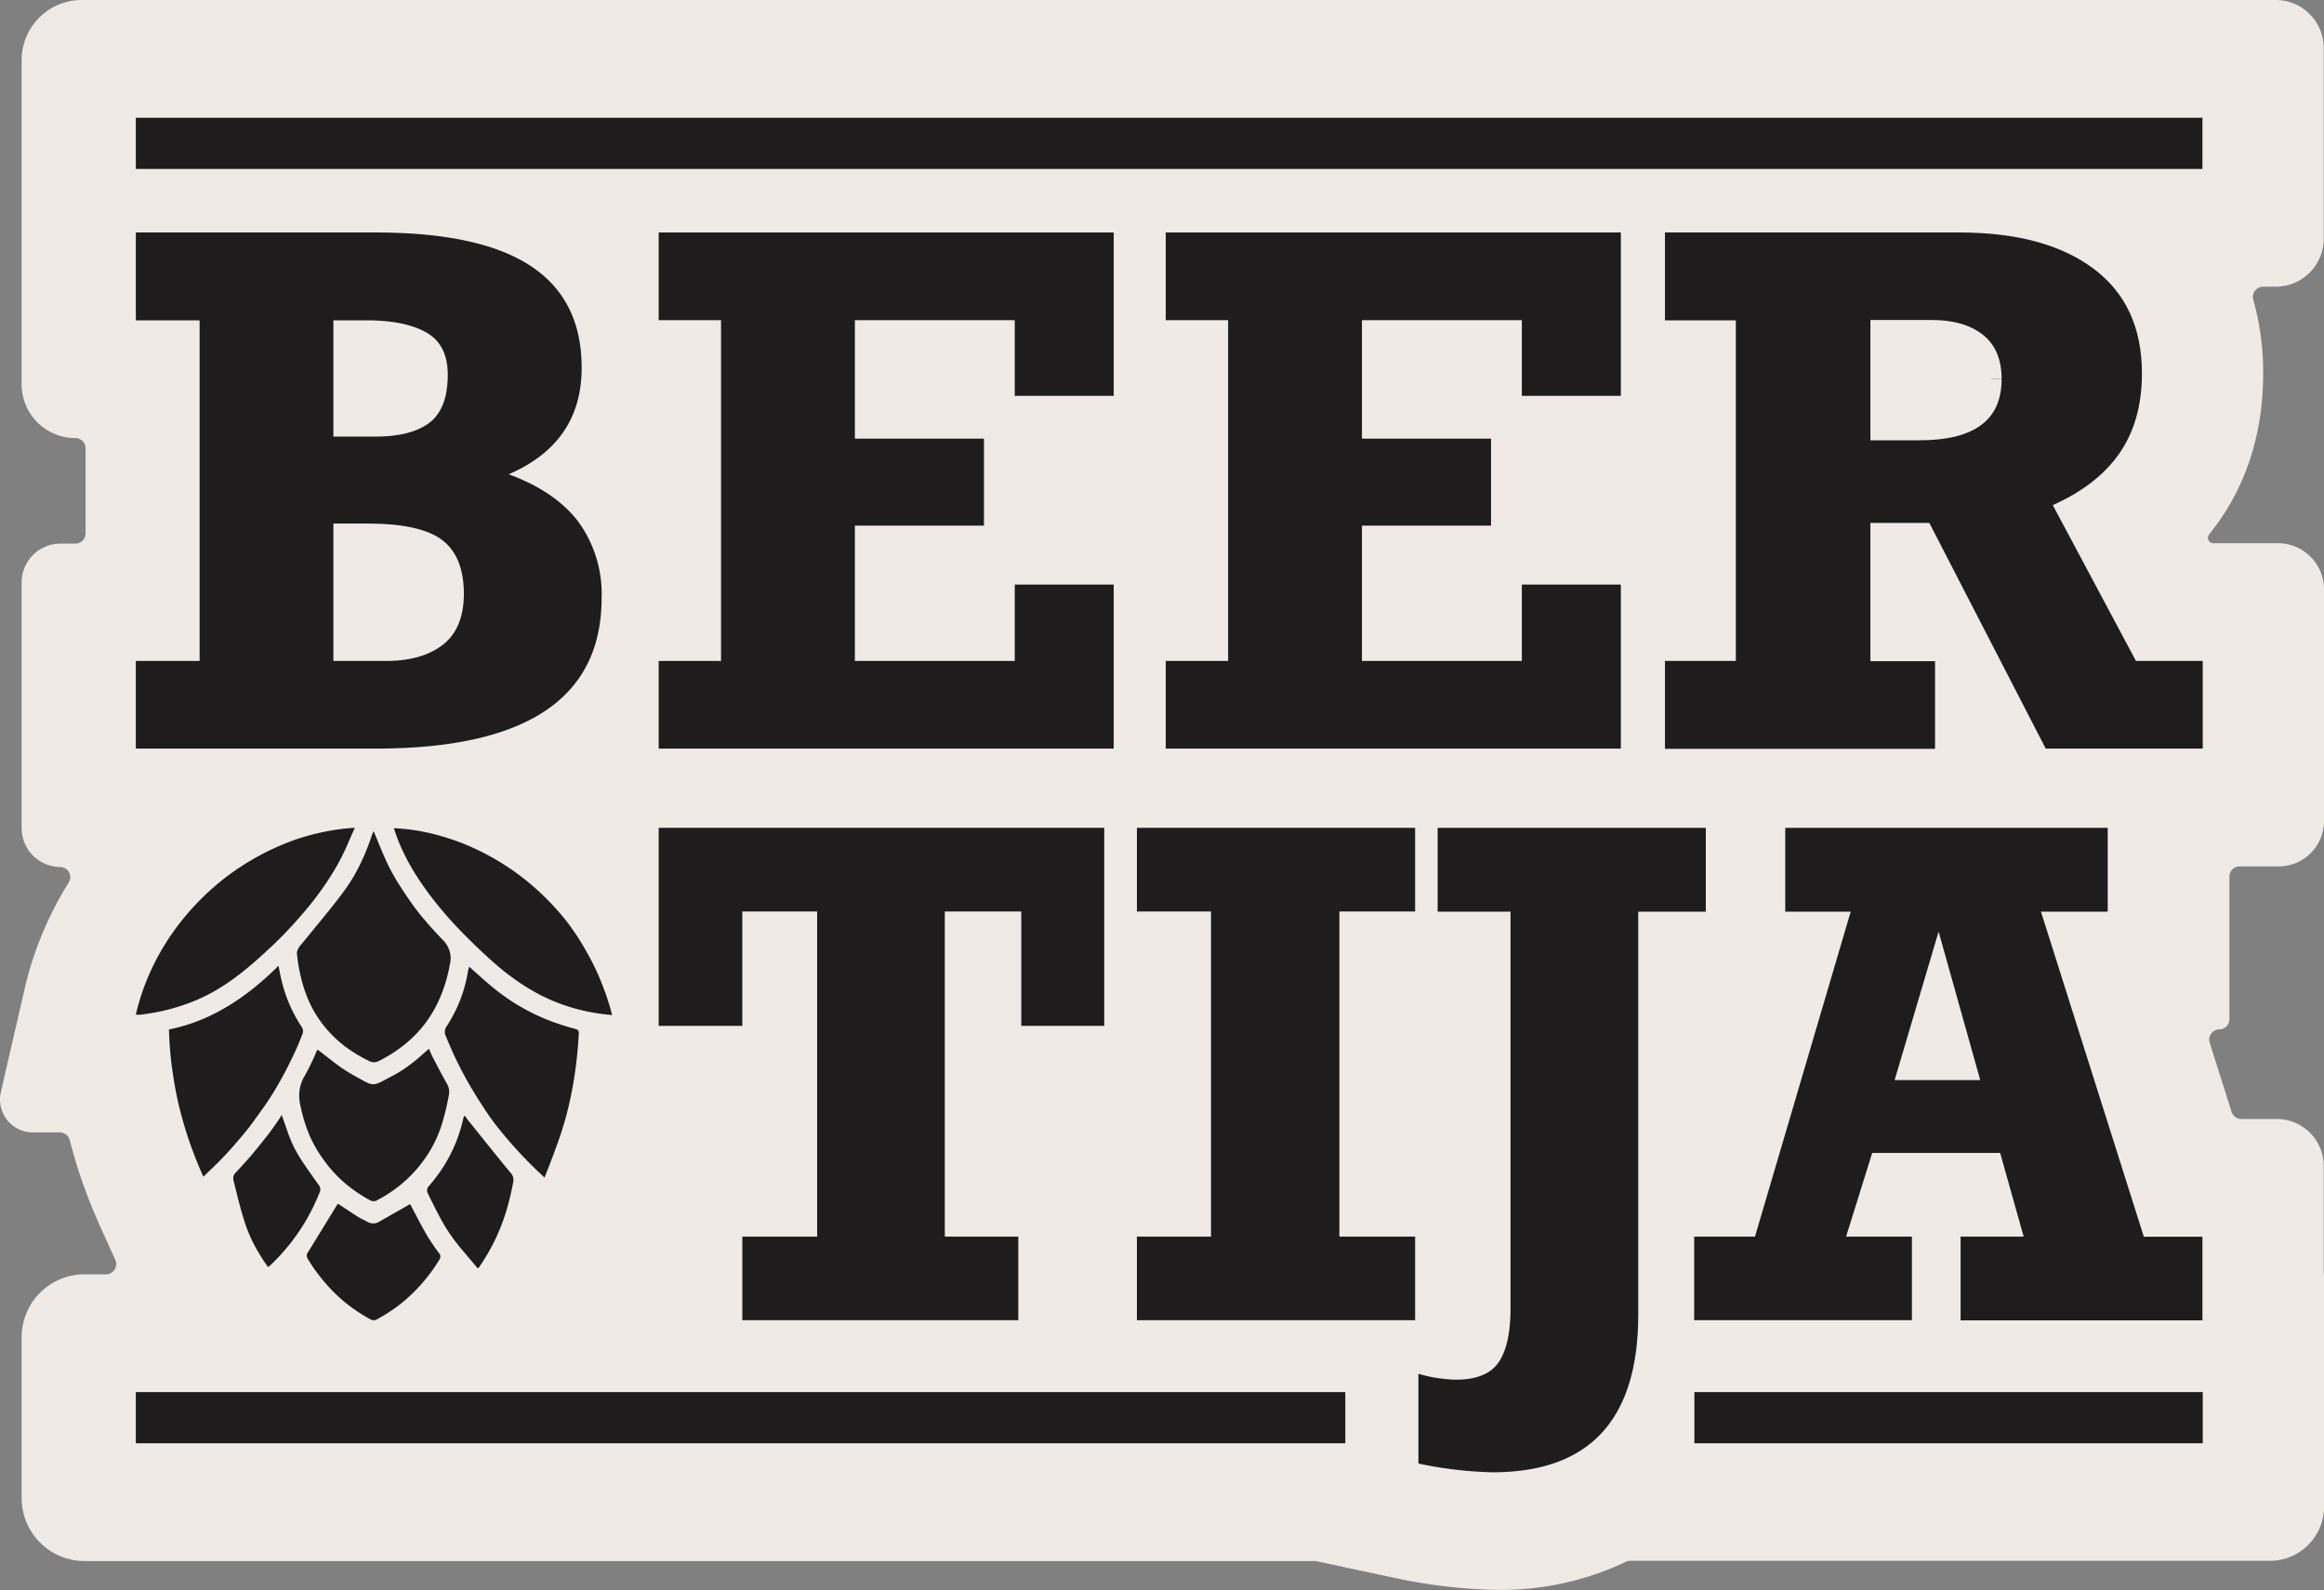 <svg xmlns="http://www.w3.org/2000/svg" viewBox="0 0 454.05 310.58"><rect x="0" y="0" width="454.05" height="310.58" fill="#808080" stroke="none"/><defs><style>.cls-1{fill:#efeae6;}.cls-2{fill:#1e1c1d;}</style></defs><g id="Layer_2" data-name="Layer 2"><g id="Layer_1-2" data-name="Layer 1"><path class="cls-1" d="M437.44,169.23h7.78a8.84,8.84,0,0,0,8.83-8.84V115.1a9,9,0,0,0-9-9H432.42a1,1,0,0,1-.92-.55h0a1.05,1.05,0,0,1,.11-1.15c.78-1,1.52-2,2.22-3,5.53-8.08,8.34-17.68,8.34-28.51v0a52.91,52.91,0,0,0-1.95-14.41A2,2,0,0,1,442.1,56h2.5A9.38,9.38,0,0,0,454,46.61V9.39A9.38,9.38,0,0,0,444.6,0H16A11.74,11.74,0,0,0,4.23,11.74V75.08A10.49,10.49,0,0,0,14.72,85.57h0a2,2,0,0,1,2,2v16.61a2,2,0,0,1-2,2H11.81a7.58,7.58,0,0,0-7.58,7.58v48a7.58,7.58,0,0,0,7.58,7.58h0a2,2,0,0,1,1.65,3c-.8,1.28-1.57,2.58-2.29,3.91a70.38,70.38,0,0,0-3.7,8.14,65.31,65.31,0,0,0-2.66,8.78L.16,213.34a6.42,6.42,0,0,0,6.26,7.85h5.3a2,2,0,0,1,1.89,1.47c.18.7.38,1.43.59,2.18.69,2.48,1.48,4.95,2.36,7.34s1.83,4.75,2.88,7.09l3.11,6.87a2,2,0,0,1-1.79,2.77H16.51A12.28,12.28,0,0,0,4.23,261.19v31.44a12.28,12.28,0,0,0,12.28,12.28H256.64a1.84,1.84,0,0,1,.41,0l15.82,3.38a103.44,103.44,0,0,0,19.05,2.25h.39a56.57,56.57,0,0,0,25.32-5.47,1.9,1.9,0,0,1,.85-.2h125a10.58,10.58,0,0,0,10.58-10.58V248.91H454V227.75a9.18,9.18,0,0,0-9.18-9.18h-7A2,2,0,0,1,436,217.2l-4.3-13.58a2,2,0,0,1,1.87-2.55h0a2,2,0,0,0,2-2V171.19A2,2,0,0,1,437.44,169.23ZM391.75,74.09h-2.63V74h2.63ZM65.83,70.54v6.23h0V70.54Z"/><g id="Layer_2-2" data-name="Layer 2"><g id="Layer_1-2-2" data-name="Layer 1-2"><path class="cls-2" d="M113.64,71.84q0,14.64-14.25,20.8Q108.54,96,113.06,102a24,24,0,0,1,4.48,14.79q0,29.43-44.15,29.43H26.54V129.1H39V62.57H26.54V45.41H73.37q20.4,0,30.34,6.56t9.93,19.87M87.48,73.17q0-5.88-4.24-8.26T71.3,62.57H65.14V85.28h8.1q7.16,0,10.7-2.74t3.54-9.37m3.15,42.88q0-7.35-4.25-10.57t-14.62-3.21H65.14V129.1h10.3q7,0,11.07-3.15t4.12-9.9"/><polygon class="cls-2" points="198.26 77.32 198.26 62.54 167.02 62.54 167.02 85.68 192.24 85.68 192.24 102.67 167.02 102.67 167.02 129.1 198.26 129.1 198.26 114.18 217.59 114.18 217.59 146.22 128.69 146.22 128.69 129.1 140.87 129.1 140.87 62.54 128.69 62.54 128.69 45.41 217.59 45.41 217.59 77.32 198.26 77.32"/><polygon class="cls-2" points="297.33 77.32 297.33 62.54 266.09 62.54 266.09 85.68 291.31 85.68 291.31 102.67 266.09 102.67 266.09 129.1 297.33 129.1 297.33 114.18 316.67 114.18 316.67 146.22 227.76 146.22 227.76 129.1 239.94 129.1 239.94 62.54 227.76 62.54 227.76 45.41 316.67 45.41 316.67 77.32 297.33 77.32"/><path class="cls-2" d="M418.48,72.91q0,9.21-4.32,15.52t-13.1,10.23l16.25,30.44h13.05v17.12H399.68l-22.74-44.08H365.43v27h12.63v17.12H325.29V129.1h13.85V62.57H325.29V45.41h57.53q16.73,0,26.19,7.06t9.47,20.44M391.06,74q0-5.75-3.68-8.63t-10-2.87H365.43V86h9.63q16,0,16-11.91"/><polygon class="cls-2" points="199.53 200.38 199.53 178.04 184.59 178.04 184.59 241.54 198.95 241.54 198.95 257.87 145.03 257.87 145.03 241.54 159.65 241.54 159.65 178.04 145.03 178.04 145.03 200.38 128.69 200.38 128.69 161.7 215.74 161.7 215.74 200.38 199.53 200.38"/><polygon class="cls-2" points="261.68 178.04 261.68 241.54 276.48 241.54 276.48 257.87 222.12 257.87 222.12 241.54 236.6 241.54 236.6 178.04 222.12 178.04 222.12 161.7 276.48 161.7 276.48 178.04 261.68 178.04"/><path class="cls-2" d="M320.07,178.07v78.69q0,30.81-28.46,30.82a78.54,78.54,0,0,1-14.49-1.71V268.34a28.87,28.87,0,0,0,7.27,1.15q6.08,0,8.4-3.39t2.33-10.49V178.07H280.88V161.7h52.39v16.37Z"/><path class="cls-2" d="M398.75,178.07l20.1,63.5H430.3V257.9H383.05V241.54h12.32l-4.59-16.34h-25l-5.1,16.34h12.86v16.33H331V241.54h11.88l18.7-63.47H348.79V161.7h63v16.37Zm-20,3.9-8.59,29h16.73Z"/><rect class="cls-2" x="26.54" y="23" width="403.76" height="10"/><rect class="cls-2" x="26.54" y="271.91" width="236.3" height="10"/><rect class="cls-2" x="331.04" y="271.91" width="99.32" height="10"/><path class="cls-2" d="M73,162.37c.43,1,.83,2,1.25,3s.83,2,1.3,3a37.8,37.8,0,0,0,2.26,4.15q1.26,2,2.6,3.9t2.9,3.66c1,1.19,2.07,2.34,3.16,3.47a5,5,0,0,1,1.4,4.93,29.4,29.4,0,0,1-1.77,6.08,24.42,24.42,0,0,1-2.91,5.18A23.53,23.53,0,0,1,79.08,204a27.29,27.29,0,0,1-5.27,3.34,1.93,1.93,0,0,1-1.49,0,28.87,28.87,0,0,1-4.78-2.85,24,24,0,0,1-3.82-3.59,23.15,23.15,0,0,1-2.86-4.28A24.88,24.88,0,0,1,59,191.68a31.31,31.31,0,0,1-1-5.6,3.17,3.17,0,0,1,.83-1.57l2.77-3.38c.92-1.13,1.85-2.25,2.76-3.39s1.82-2.28,2.68-3.45a34.68,34.68,0,0,0,2.31-3.54,40.55,40.55,0,0,0,1.87-3.8c.56-1.3,1.06-2.63,1.5-4A6.36,6.36,0,0,1,73,162.37Z"/><path class="cls-2" d="M26.54,198.19a44.27,44.27,0,0,1,1.74-5.75A47.56,47.56,0,0,1,30.76,187a48.39,48.39,0,0,1,6.94-9.75A50.15,50.15,0,0,1,42,173.07a49.7,49.7,0,0,1,15.52-9,45,45,0,0,1,5.81-1.59,43.22,43.22,0,0,1,6-.79c-.52,1.13-1,2.25-1.47,3.33s-1,2.15-1.53,3.17a52.35,52.35,0,0,1-3.19,5.14c-1.14,1.64-2.37,3.22-3.66,4.74s-2.64,3-4,4.41-2.85,2.8-4.34,4.15-2.74,2.42-4.16,3.53a44.06,44.06,0,0,1-4.46,3.07,32.79,32.79,0,0,1-4.86,2.41,39.88,39.88,0,0,1-5,1.61,41.18,41.18,0,0,1-5.17.93C27.19,198.22,26.87,198.19,26.54,198.19Z"/><path class="cls-2" d="M119.6,198.26a37.61,37.61,0,0,1-10-2.15,35.68,35.68,0,0,1-4.84-2.19,41.3,41.3,0,0,1-4.45-2.83,46.34,46.34,0,0,1-4.16-3.36c-1.35-1.2-2.76-2.52-4.08-3.82s-2.63-2.63-3.87-4-2.45-2.8-3.59-4.27-2.23-3-3.25-4.59a42.65,42.65,0,0,1-2.5-4.48,34.22,34.22,0,0,1-1.9-4.8,38.65,38.65,0,0,1,5.15.58,41.38,41.38,0,0,1,5.24,1.31,43.73,43.73,0,0,1,5.21,2,49.39,49.39,0,0,1,5.08,2.7,48.33,48.33,0,0,1,9.37,7.43,47.81,47.81,0,0,1,4.08,4.68,49,49,0,0,1,3.45,5.33,48.46,48.46,0,0,1,2.89,5.93A52,52,0,0,1,119.6,198.26Z"/><path class="cls-2" d="M106.39,230c-1.54-1.41-3-2.84-4.4-4.32s-2.72-3-4-4.55a47.42,47.42,0,0,1-3.54-4.85q-1.45-2.19-2.76-4.45c-.87-1.51-1.68-3.05-2.45-4.62s-1.47-3.17-2.12-4.8a1.82,1.82,0,0,1,.13-1.93,28.53,28.53,0,0,0,2.66-5.15,28.14,28.14,0,0,0,1.52-5.62,6.88,6.88,0,0,1,.24-.89c1.35,1.21,2.64,2.39,4,3.53a40.27,40.27,0,0,0,3.77,2.87,39.3,39.3,0,0,0,4,2.37,41.33,41.33,0,0,0,4.25,1.89,46.66,46.66,0,0,0,4.48,1.43c.6.16,1,.3.91,1.06-.09,1.65-.23,3.29-.41,4.92s-.41,3.25-.69,4.86-.62,3.22-1,4.81-.84,3.16-1.35,4.73-1,2.86-1.53,4.29S107,228.48,106.39,230Z"/><path class="cls-2" d="M39.73,229.84q-1.24-2.76-2.26-5.55c-.68-1.86-1.28-3.73-1.81-5.63s-1-3.8-1.35-5.73-.67-3.87-.89-5.85-.35-4-.41-6a34.34,34.34,0,0,0,4.86-1.35,35.82,35.82,0,0,0,4.53-2,43.14,43.14,0,0,0,4.23-2.55,49.2,49.2,0,0,0,4-3.06q1.93-1.63,3.78-3.48c.2,1,.33,1.71.5,2.46A30.17,30.17,0,0,0,56.48,196a28.43,28.43,0,0,0,2.42,4.52,1.51,1.51,0,0,1,.13,1.61,55.8,55.8,0,0,1-2.26,5.13c-.81,1.66-1.68,3.29-2.6,4.87s-1.91,3.13-3,4.63-2.12,3-3.27,4.39-2.35,2.81-3.6,4.15-2.57,2.65-3.93,3.92A6.55,6.55,0,0,1,39.73,229.84Z"/><path class="cls-2" d="M62,205c1.13.82,2.22,1.71,3.34,2.56a30,30,0,0,0,3.47,2.32c2.31,1.27,3.2,1.9,4.1,1.9s1.83-.63,4.2-1.86a25.55,25.55,0,0,0,3.45-2.3c1.1-.83,2.11-1.79,3.25-2.77.25.58.46,1.12.72,1.63.91,1.73,1.8,3.46,2.77,5.16a3.12,3.12,0,0,1,.39,2.29,47.43,47.43,0,0,1-1.28,5.39,24,24,0,0,1-2.18,5.08,25.73,25.73,0,0,1-6.51,7.46,27.81,27.81,0,0,1-4.2,2.66,1.33,1.33,0,0,1-1.07,0,28.09,28.09,0,0,1-5-3.37,24.3,24.3,0,0,1-3.94-4.23,25.67,25.67,0,0,1-3-5.06A31.63,31.63,0,0,1,58.7,216a8.56,8.56,0,0,1-.16-3.15,7.71,7.71,0,0,1,1.1-2.89A51,51,0,0,0,62,205Z"/><path class="cls-2" d="M80.13,235.19l1.57,3q.8,1.5,1.65,3a42.91,42.91,0,0,0,2.41,3.57,1,1,0,0,1,.1,1.26,32.68,32.68,0,0,1-3.43,4.68,31.09,31.09,0,0,1-4.1,3.93,32.32,32.32,0,0,1-4.79,3.13,1.3,1.3,0,0,1-1.06,0,32.12,32.12,0,0,1-4.82-3.18,31.14,31.14,0,0,1-4.12-4,33.84,33.84,0,0,1-3.43-4.72,1.17,1.17,0,0,1-.1-1L63,240l3-4.89c1.18.77,2.58,1.71,4,2.61.55.35,1.16.59,1.73.91a2.25,2.25,0,0,0,2.37,0l3-1.72Z"/><path class="cls-2" d="M55,217.71c.45,1.18.83,2.35,1.23,3.48a27.17,27.17,0,0,0,1.38,3.24,38,38,0,0,0,2.2,3.54c.79,1.16,1.61,2.29,2.41,3.43a1.35,1.35,0,0,1,.24,1.47,40.19,40.19,0,0,1-2.5,5.21,40.6,40.6,0,0,1-3.18,4.72,41.83,41.83,0,0,1-3.85,4.25,6.17,6.17,0,0,1-.57.44,38.5,38.5,0,0,1-2.56-4.1A28.13,28.13,0,0,1,47.9,239c-.46-1.4-.86-2.82-1.23-4.25s-.72-2.87-1.08-4.3a1.61,1.61,0,0,1,.32-1.27c1.1-1.14,2.15-2.31,3.18-3.51s2-2.43,3-3.69,1.87-2.55,2.76-3.86A2.78,2.78,0,0,0,55,217.71Z"/><path class="cls-2" d="M93.35,247.75c-1-1.16-1.93-2.28-2.89-3.42a38.18,38.18,0,0,1-2.7-3.52A40.23,40.23,0,0,1,85.54,237c-.69-1.32-1.35-2.66-2-4a1.24,1.24,0,0,1,.09-1.14,31.73,31.73,0,0,0,3.06-4.06A31,31,0,0,0,89,223.33a32.22,32.22,0,0,0,1.53-4.89c0-.15.12-.28.23-.56.3.4.54.74.79,1.06l2.69,3.34c.89,1.12,1.79,2.23,2.69,3.35s1.81,2.22,2.72,3.32a2.13,2.13,0,0,1,.62,1.93,50,50,0,0,1-1.4,5.8,40.43,40.43,0,0,1-2.15,5.5,39.5,39.5,0,0,1-3,5.15C93.73,247.41,93.64,247.47,93.35,247.75Z"/></g></g></g></g></svg>